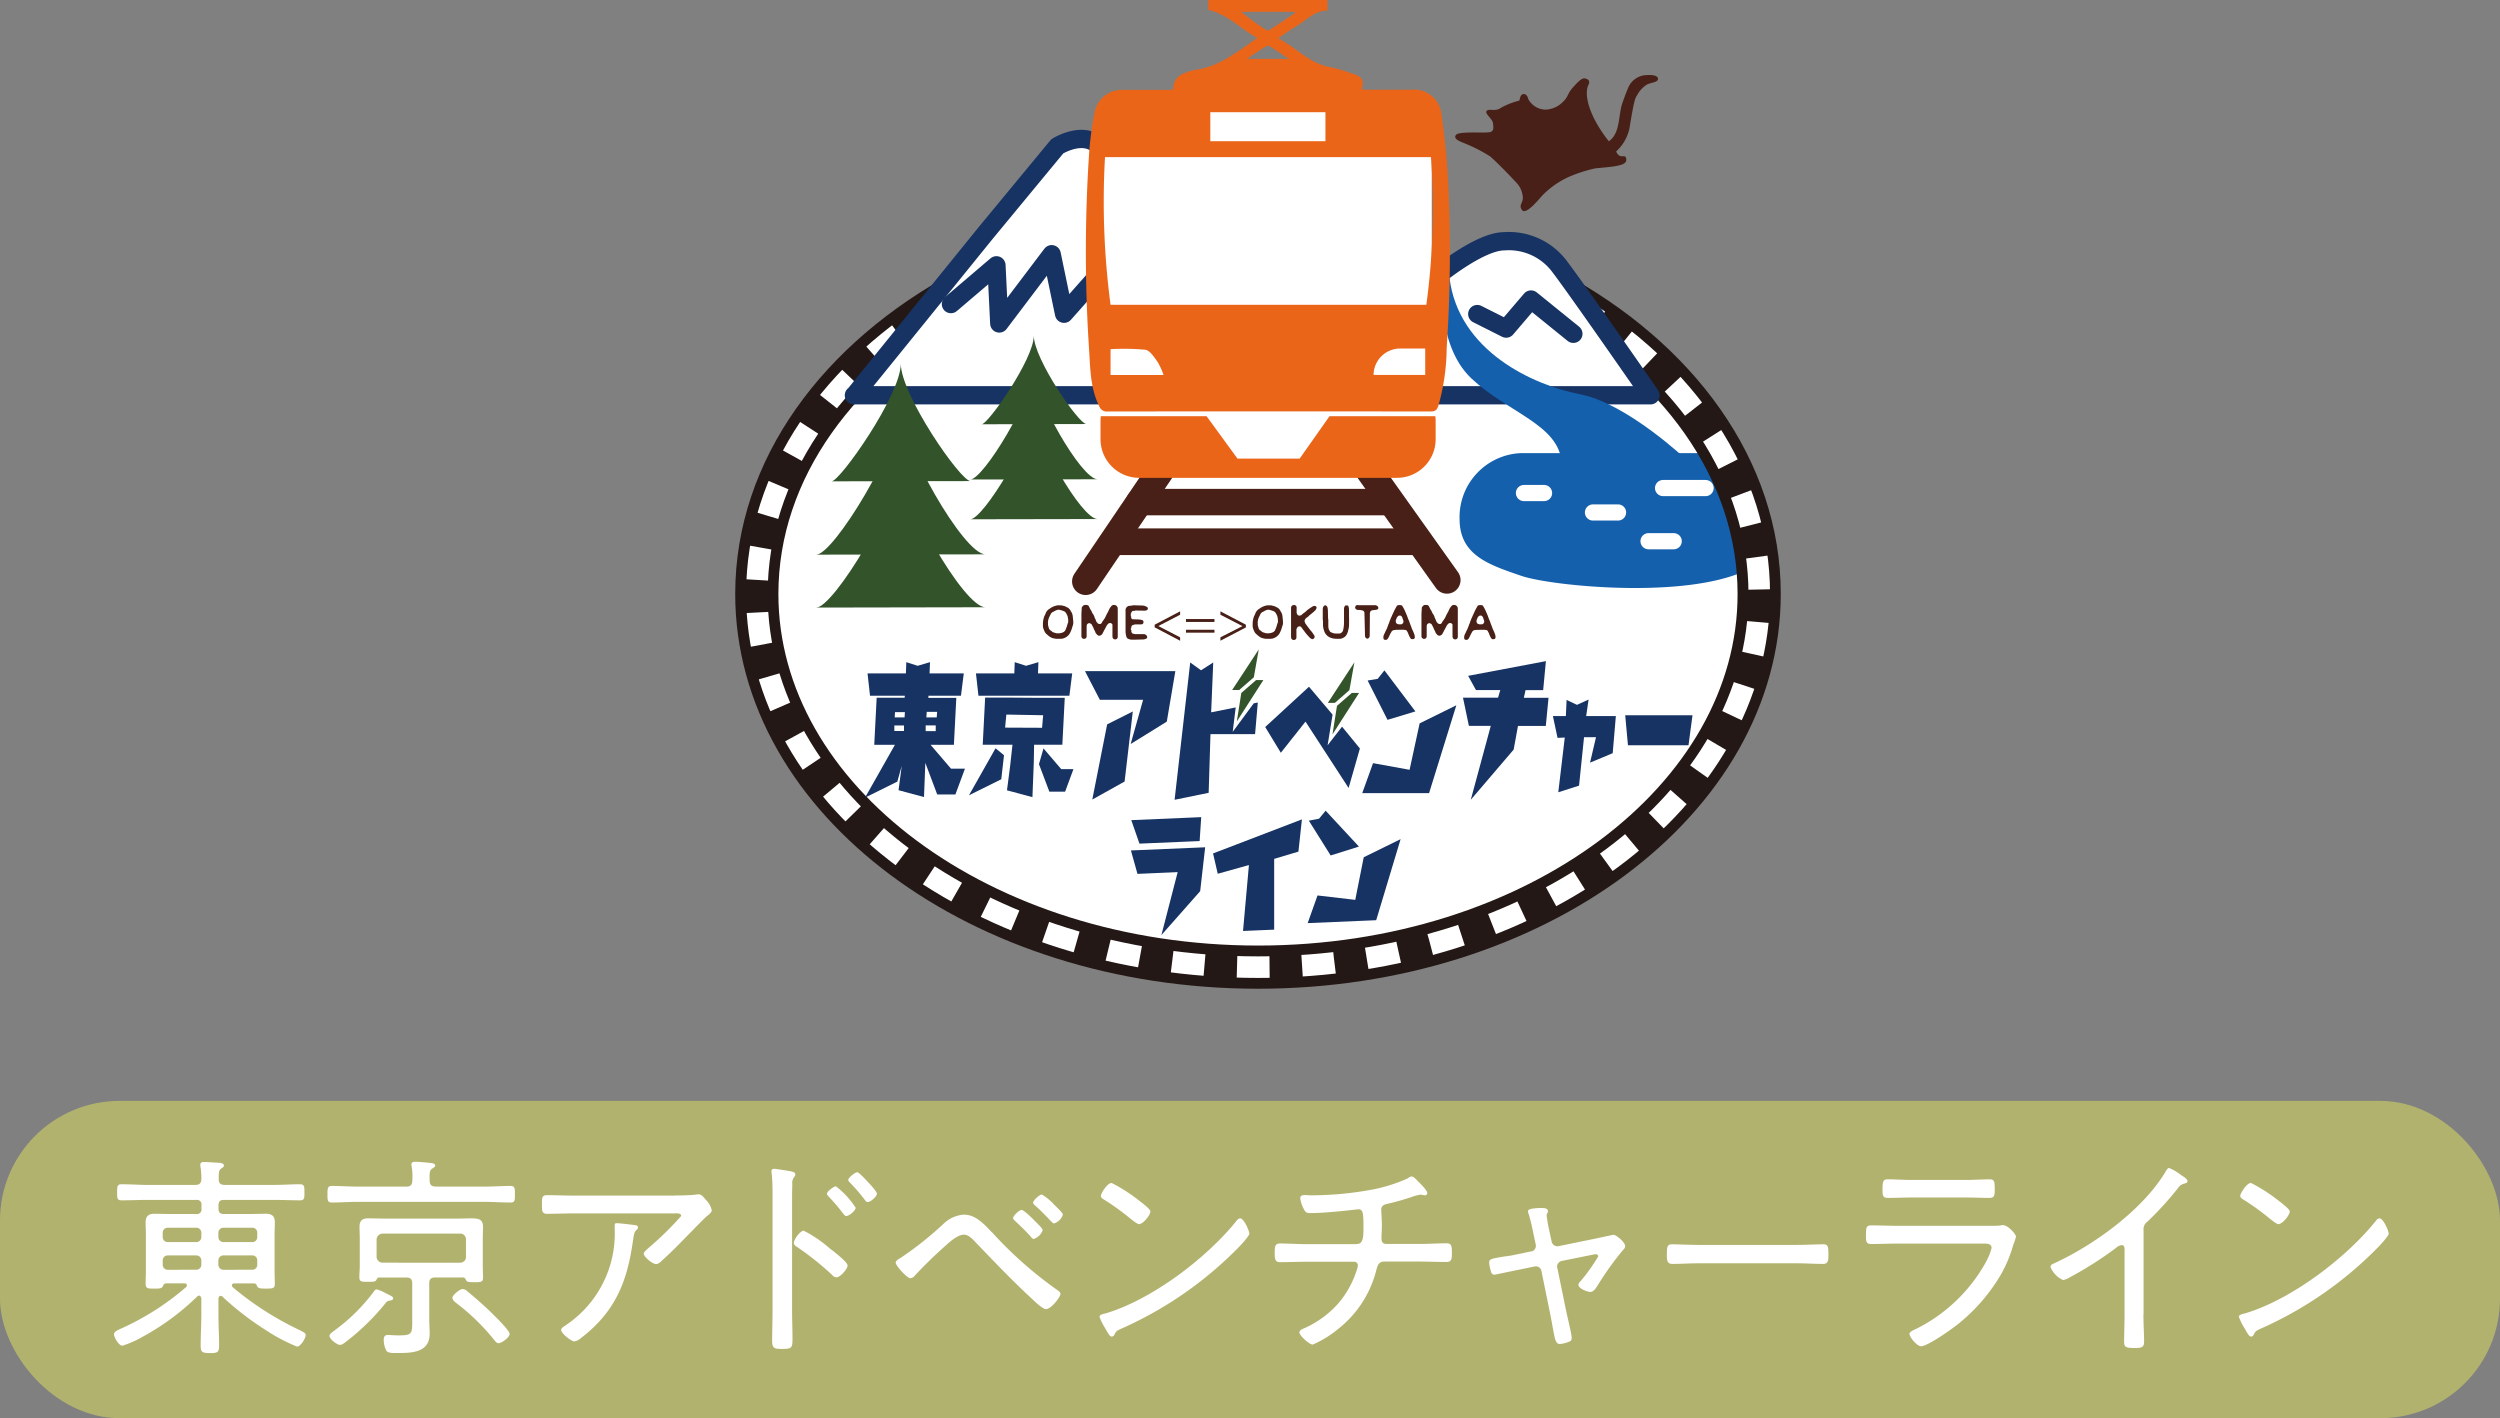 <svg xmlns="http://www.w3.org/2000/svg" xmlns:xlink="http://www.w3.org/1999/xlink" width="275" height="156" viewBox="0 0 275 156"><rect x="0" y="0" width="275" height="156" fill="#808080" stroke="none"/><defs><clipPath id="a"><path d="M611.769,53.18a46.7,46.7,0,0,1,5.3,15.879c.914,8.269-17.871,2.248-17.871,2.248l-13.476-2.129-2.741-8.8,3.426-6.4,25.354-.8Z" transform="translate(-582.98 -53.18)" fill="none"/></clipPath></defs><g transform="translate(-2460.672 -1976)"><g transform="translate(2460.672 2097.098)"><rect width="275" height="34.902" rx="13.16" fill="#b2b26f"/><g transform="translate(12.544 6.697)"><path d="M428.688,153.618c-.21,0-.283.091-.375.329-.119.21-.311.238-.9.238-.731,0-.987,0-.987-.521,0-.448.027-.923.027-1.37v-4.1c0-.42-.027-.85-.027-1.3,0-.658.311-.941.968-.941s1.27.027,1.91.027H432a.492.492,0,0,0,.566-.566v-.42a.492.492,0,0,0-.566-.566h-5.418c-.923,0-1.864.046-2.8.046-.493,0-.493-.238-.493-.868s0-.9.493-.9c.941,0,1.882.073,2.8.073H431.9c.448,0,.64-.192.658-.64a9.1,9.1,0,0,0-.091-1.316.844.844,0,0,1-.027-.256c0-.256.192-.311.4-.311.329,0,1.316.073,1.7.091.164.027.493.046.493.311,0,.137-.119.21-.311.329-.256.192-.256.475-.256,1.151,0,.448.192.64.64.64H440.6c.941,0,1.864-.073,2.8-.073.493,0,.493.256.493.9s0,.868-.493.868c-.941,0-1.864-.046-2.8-.046h-5.564c-.4,0-.594.164-.594.566v.42c0,.4.192.566.594.566h2.732c.64,0,1.27-.027,1.882-.027.658,0,.987.256.987.923,0,.448-.027.9-.027,1.316v4.1c0,.448.027.923.027,1.37,0,.521-.238.521-1.014.521-.566,0-.8-.027-.923-.238-.073-.192-.119-.329-.356-.329H436.2c-.137,0-.283.046-.283.21a.365.365,0,0,0,.091.21,33.847,33.847,0,0,0,7.264,4.669c.612.311.758.375.758.594,0,.356-.566,1.27-.941,1.27a19.16,19.16,0,0,1-3.4-1.791,32.019,32.019,0,0,1-4.806-3.7.208.208,0,0,0-.192-.091c-.192,0-.238.164-.256.311v1.718c0,1.151.073,2.312.073,3.463,0,.731-.21.8-.987.8-.85,0-1.042-.091-1.042-.822,0-1.151.073-2.284.073-3.444v-1.745s-.027-.311-.256-.311a.316.316,0,0,0-.192.091,27.236,27.236,0,0,1-6.085,4.477,10.9,10.9,0,0,1-2.147.941c-.4,0-.923-.9-.923-1.27,0-.256.356-.42.731-.594a29.126,29.126,0,0,0,7.19-4.577.249.249,0,0,0,.091-.21c0-.164-.137-.21-.283-.21h-2Zm3.3-4.55a.547.547,0,0,0,.566-.566v-.448a.547.547,0,0,0-.566-.566H428.87a.547.547,0,0,0-.566.566v.448a.547.547,0,0,0,.566.566Zm0,3.042a.547.547,0,0,0,.566-.566V151.1a.547.547,0,0,0-.566-.566H428.87a.547.547,0,0,0-.566.566v.448a.547.547,0,0,0,.566.566Zm6.149-3.042a.532.532,0,0,0,.566-.566v-.448a.532.532,0,0,0-.566-.566h-3.116a.554.554,0,0,0-.594.566v.448a.554.554,0,0,0,.594.566Zm0,3.042a.532.532,0,0,0,.566-.566V151.1a.532.532,0,0,0-.566-.566h-3.116a.554.554,0,0,0-.594.566v.448a.554.554,0,0,0,.594.566Z" transform="translate(-422.95 -140.233)" fill="#fff"/><path d="M460.554,142.962h5.418c.941,0,1.864-.073,2.8-.073.493,0,.493.256.493.923s0,.9-.475.9c-.941,0-1.882-.073-2.832-.073H451.938c-.923,0-1.864.073-2.8.073-.493,0-.493-.256-.493-.9,0-.685.027-.923.493-.923.941,0,1.882.073,2.8.073h5.4c.448,0,.64-.21.64-.658a6.313,6.313,0,0,0-.073-1.553c0-.073-.027-.137-.027-.21,0-.256.192-.311.4-.311.356,0,1.37.091,1.745.137.164.027.475.046.475.283,0,.137-.137.192-.329.329-.283.192-.311.493-.283,1.316,0,.475.21.658.658.658Zm-5.162,12.563c-.164,0-.329.21-.42.329a25.462,25.462,0,0,1-4.194,4.1c-.192.137-.493.42-.758.42-.329,0-1.151-.64-1.151-.987,0-.238.329-.42.539-.594a20.2,20.2,0,0,0,4.267-4.194c.119-.164.21-.329.375-.329a3.919,3.919,0,0,1,.923.375c.7.356.9.42.9.612,0,.238-.356.238-.475.256Zm-1.042-2.567c-.192,0-.238.091-.311.238-.091.21-.256.238-.9.238-.731,0-.987,0-.987-.493,0-.42.046-.85.046-1.252V148.6c0-.4-.027-.8-.027-1.206,0-.658.283-.941.941-.941.612,0,1.252.027,1.864.027h7.949c.594,0,1.087-.027,1.489-.027.941,0,1.343.137,1.343.968,0,.4-.027.8-.027,1.179v3.116c0,.42.027.85.027,1.27,0,.475-.238.493-.969.493-.685,0-.822-.046-.9-.238-.091-.164-.137-.283-.356-.283H460.5c-.475,0-.658.192-.658.64v4.011c0,.493.046,1.014.046,1.508,0,2.193-2.1,2.147-3.728,2.147-.3,0-.85.027-1.042-.256a2.6,2.6,0,0,1-.283-1.206c0-.311.119-.521.448-.521.192,0,.64.046,1.151.046,1.553,0,1.535-.164,1.535-1.718V153.6c0-.448-.192-.64-.658-.64h-2.969Zm8.89-1.626a.623.623,0,0,0,.64-.658v-1.882a.623.623,0,0,0-.64-.658h-8.534a.667.667,0,0,0-.658.658v1.882a.667.667,0,0,0,.658.658Zm4.239,8.862c-.238,0-.4-.256-.539-.42a23.817,23.817,0,0,0-4.194-4.057c-.137-.119-.356-.311-.356-.521,0-.311.822-.968,1.133-.968a.858.858,0,0,1,.521.256c.877.731,1.718,1.462,2.522,2.238.356.356,2.12,2.047,2.12,2.449,0,.356-.868,1.014-1.206,1.014Z" transform="translate(-425.168 -140.23)" fill="#fff"/><path d="M489.272,144.269a18.873,18.873,0,0,0,2.284-.091.7.7,0,0,1,.238-.027c.356,0,.539.283.85.64a2.25,2.25,0,0,1,.612,1.106c0,.256-.311.475-.521.64-.256.21-1.791,1.791-2.147,2.147-.941.968-1.882,1.937-2.9,2.832a.86.86,0,0,1-.539.311c-.4,0-1.371-.8-1.371-1.151,0-.192.375-.475.539-.64a34.62,34.62,0,0,0,3.582-3.508c0-.329-.493-.283-.731-.283H478.189c-1.014,0-2.028.046-3.042.046-.566,0-.566-.329-.566-.987,0-.731-.027-1.06.539-1.06,1.042,0,2.047.046,3.061.046h11.083Zm-4.523,3.253c.164.027.4.046.4.283a.355.355,0,0,1-.164.256c-.256.238-.283.475-.375,1.087l-.073.475c-.658,4.431-2.074,7.592-5.683,10.352a1.519,1.519,0,0,1-.7.356c-.329,0-1.462-.868-1.462-1.27,0-.192.238-.329.521-.521a12.146,12.146,0,0,0,5.372-10.562v-.4c0-.192.046-.256.238-.256.238,0,1.672.164,1.937.21Z" transform="translate(-427.51 -140.568)" fill="#fff"/><path d="M504.536,156.64c0,1.042.046,2.074.046,3.116s-.091,1.133-1.179,1.133c-.758,0-1.06-.046-1.06-.877,0-1.106.046-2.238.046-3.344V143.72c0-.658-.027-1.389-.073-1.91,0-.091-.046-.329-.046-.42,0-.21.073-.311.283-.311s1.508.21,1.773.256c.283.073.566.119.566.356a.6.6,0,0,1-.137.311,1.009,1.009,0,0,0-.192.777c-.027.64-.027,1.3-.027,1.937v11.932Zm4.833-6.268c.493.4,1.27,1.06,1.27,1.343,0,.4-.822,1.3-1.224,1.3a.692.692,0,0,1-.493-.283,32.29,32.29,0,0,0-3.773-3.015c-.192-.119-.42-.256-.42-.493,0-.375.7-1.343,1.087-1.343a14.369,14.369,0,0,1,2.9,1.983c.21.164.448.329.658.521Zm2.165-5.025c0,.311-.7.923-1.042.923-.137,0-.256-.164-.329-.256a20.513,20.513,0,0,0-1.581-1.864c-.091-.091-.21-.21-.21-.329,0-.256.758-.822.987-.822a9.516,9.516,0,0,1,2.165,2.357ZM513,142.661c.164.164.868.941.868,1.151,0,.311-.7.923-1.014.923-.137,0-.256-.137-.329-.256a20.3,20.3,0,0,0-1.6-1.864c-.073-.073-.21-.192-.21-.311,0-.256.758-.85.987-.85C511.909,141.455,512.8,142.441,513,142.661Z" transform="translate(-429.951 -140.303)" fill="#fff"/><path d="M527.849,148.319a43.541,43.541,0,0,0,7.163,6.341c.137.091.375.256.375.448,0,.329-1.014,1.672-1.6,1.672-.375,0-1.252-.877-1.553-1.151-2.12-1.955-4.1-4.029-6.085-6.1-.329-.356-.85-.941-1.37-.941-.685,0-1.535.758-2.028,1.206-1.179,1.042-2.312,2.147-3.371,3.28a.783.783,0,0,1-.493.311c-.375,0-1.626-1.389-1.626-1.718,0-.238.375-.42.567-.539a37.343,37.343,0,0,0,4.788-3.819,3.54,3.54,0,0,1,2.147-.923c1.316,0,2.266,1.087,3.088,1.955Zm4.523-1.434.119.119c.311.311.941.9.941,1.087a1.553,1.553,0,0,1-.987.968c-.137,0-.238-.137-.311-.238-.475-.539-1.206-1.252-1.745-1.745-.073-.073-.21-.192-.21-.311,0-.256.685-.9.941-.9.21,0,1.06.822,1.252,1.014Zm2.22-1.7.119.119c.311.311.941.9.941,1.087a1.513,1.513,0,0,1-.987.968c-.091,0-.356-.283-.731-.685-.375-.375-.822-.85-1.316-1.27-.091-.091-.238-.21-.238-.329,0-.256.7-.9.968-.9a5.813,5.813,0,0,1,1.252,1.014Z" transform="translate(-431.28 -140.571)" fill="#fff"/><path d="M558.342,148.344c0,.256-.941,1.27-1.224,1.553a41.619,41.619,0,0,1-12.755,8.862c-.64.283-.685.329-.9.758a.322.322,0,0,1-.256.164c-.238,0-.42-.375-.758-.968a6.129,6.129,0,0,1-.594-1.206c0-.238.375-.311.658-.375,5.089-1.508,11.128-6.085,14.427-10.206a.576.576,0,0,1,.375-.256c.42,0,1.014,1.37,1.014,1.672Zm-12.234-3.7c.283.21,1.343,1.014,1.343,1.252,0,.448-.822,1.416-1.252,1.416-.192,0-.7-.42-.987-.64a26.789,26.789,0,0,0-2.851-2.056c-.164-.091-.356-.21-.356-.42,0-.256.7-1.416,1.179-1.416a18,18,0,0,1,2.924,1.864Z" transform="translate(-433.451 -140.45)" fill="#fff"/><path d="M572.027,149.428c.758,0,.731-.9.731-1.91,0-1.489-.046-1.91-.566-1.91-.073,0-3.371.42-5.281.42-.42,0-.539-.091-.731-.475a3.408,3.408,0,0,1-.375-1.151c0-.311.256-.356.493-.356.137,0,.493.027.758.027a36.533,36.533,0,0,0,6.149-.539,17.313,17.313,0,0,0,4.459-1.343.667.667,0,0,1,.4-.192c.21,0,.521.356.658.493l.192.192c.356.356.868.9.868,1.151a.263.263,0,0,1-.283.238,1.523,1.523,0,0,1-.256-.046c-.073,0-.137-.027-.21-.027a4.288,4.288,0,0,0-.923.238,28.8,28.8,0,0,1-2.832.8c-.311.073-.566.238-.566.612,0,.238.073,1.133.073,1.7,0,.475-.046,1.087-.046,1.462,0,.329.119.612.521.612h3.682c.987,0,2.047-.073,2.951-.073.539,0,.594.256.594,1.087,0,.64-.046.968-.594.968-.987,0-1.983-.046-2.951-.046h-3.892c-.594,0-.731.4-.868.9a11.932,11.932,0,0,1-4.175,6.487,11.655,11.655,0,0,1-2.832,1.745c-.375,0-1.462-.987-1.462-1.343,0-.238.311-.356.521-.448a10.991,10.991,0,0,0,3.792-2.778,10.637,10.637,0,0,0,2.047-3.792,1.811,1.811,0,0,0,.073-.375.4.4,0,0,0-.4-.375H566.49c-.987,0-2,.046-2.9.046-.566,0-.594-.375-.594-.968,0-.685,0-1.087.566-1.087.868,0,1.955.073,2.924.073h5.537Z" transform="translate(-435.321 -140.383)" fill="#fff"/><path d="M593.465,150.588a.641.641,0,0,0,.521-.777l-.238-1.106a22.5,22.5,0,0,0-.521-2.193.978.978,0,0,1-.091-.356c0-.164.192-.238.448-.283a6,6,0,0,1,1.106-.073c.238,0,.64.027.64.356a.326.326,0,0,1-.073.21.468.468,0,0,0-.073.256,17.7,17.7,0,0,0,.311,1.745l.238,1.106a.645.645,0,0,0,.758.521l4.148-.85c.21-.046,1.864-.4,1.882-.4.356,0,1.3.85,1.3,1.224a.541.541,0,0,1-.21.42,33.2,33.2,0,0,0-2.851,3.984c-.192.283-.42.658-.777.658-.311,0-1.3-.375-1.3-.777,0-.192.192-.375.311-.493a19.622,19.622,0,0,0,1.864-2.64.246.246,0,0,0-.256-.238,2.032,2.032,0,0,0-.329.046l-3.4.685a.655.655,0,0,0-.539.64.28.28,0,0,0,.027.137l.987,4.806c.119.566.594,2.494.594,2.9,0,.283-.137.356-.4.448a3.186,3.186,0,0,1-.9.21c-.475,0-.539-.521-.758-1.654-.073-.42-.164-.923-.283-1.535l-.987-4.833a.622.622,0,0,0-.639-.521c-.027,0-.137.027-.164.027l-1.937.4c-.256.046-2.357.493-2.4.493a.355.355,0,0,1-.375-.238,4.6,4.6,0,0,1-.238-1.106c0-.356.238-.42,1.416-.612.356-.073.777-.091,1.3-.21l1.91-.4Z" transform="translate(-437.599 -140.711)" fill="#fff"/><path d="M624.609,150.233c.987,0,2.449-.073,2.832-.073.594,0,.64.164.64,1.151,0,.539,0,1.014-.567,1.014-.968,0-1.937-.073-2.9-.073H613.8c-.969,0-1.937.073-2.9.073-.594,0-.594-.475-.594-1.014,0-.987.073-1.151.64-1.151.375,0,1.836.073,2.851.073h10.818Z" transform="translate(-439.498 -141.087)" fill="#fff"/><path d="M648.1,147.456c.356,0,.7,0,.941-.027a1.748,1.748,0,0,1,.375-.046c.521,0,1.416.987,1.416,1.27a5.082,5.082,0,0,1-.283.85,14.811,14.811,0,0,1-1.316,3.207,19.792,19.792,0,0,1-4.879,5.637c-.685.539-3.234,2.357-3.984,2.357-.4,0-1.252-.968-1.252-1.37,0-.238.539-.448.731-.539a17.9,17.9,0,0,0,7.611-7.236,7.054,7.054,0,0,0,.685-1.654c0-.448-.4-.493-.777-.493h-9.52c-.968,0-1.955.046-2.924.046-.594,0-.594-.283-.594-.941,0-.968.046-1.106.658-1.106.941,0,1.91.046,2.878.046Zm-2.832-5.043c.9,0,2.047-.073,2.613-.073s.612.192.612,1.106c0,.685-.027.941-.612.941-.868,0-1.745-.046-2.613-.046h-5.893c-.868,0-1.745.046-2.613.046-.594,0-.612-.256-.612-.941,0-.9.073-1.106.594-1.106.64,0,1.745.073,2.64.073h5.893Z" transform="translate(-441.617 -140.412)" fill="#fff"/><path d="M666.864,157.079c0,1.014.073,2.028.073,3.042,0,.594-.311.658-1.014.658-.987,0-1.179-.091-1.179-.658,0-.987.046-2,.046-3V150.1c0-.137.073-.64-.329-.64a1.265,1.265,0,0,0-.612.311,39.706,39.706,0,0,1-5.116,3.253,2.11,2.11,0,0,1-.7.283,2.669,2.669,0,0,1-1.389-1.434c0-.21.164-.311.329-.375,4.413-2,9.922-5.984,12.38-10.206.073-.119.192-.311.329-.311a5.036,5.036,0,0,1,1.224.7c.073.046.119.091.192.137.311.192.612.4.612.612,0,.192-.192.21-.4.283a1.052,1.052,0,0,0-.64.475,35.99,35.99,0,0,1-3.371,3.7.983.983,0,0,0-.42.877v9.31Z" transform="translate(-443.632 -140.295)" fill="#fff"/><path d="M695.812,148.344c0,.256-.941,1.27-1.224,1.553a41.62,41.62,0,0,1-12.755,8.862c-.64.283-.685.329-.9.758a.322.322,0,0,1-.256.164c-.237,0-.42-.375-.758-.968a6.123,6.123,0,0,1-.594-1.206c0-.238.375-.311.658-.375,5.089-1.508,11.128-6.085,14.427-10.206a.576.576,0,0,1,.375-.256c.42,0,1.014,1.37,1.014,1.672Zm-12.234-3.7c.283.21,1.343,1.014,1.343,1.252,0,.448-.822,1.416-1.252,1.416-.192,0-.7-.42-.987-.64a26.775,26.775,0,0,0-2.851-2.056c-.164-.091-.356-.21-.356-.42,0-.256.7-1.416,1.179-1.416a18,18,0,0,1,2.924,1.864Z" transform="translate(-445.591 -140.45)" fill="#fff"/></g></g><g transform="translate(2543.417 1976)"><path d="M526.567,32.882s-23.518,12.371-25.975,26.642,3.344,35.779,28.762,44.139,54.957,3.125,69.219-9.475,20.731-40.128-3.9-55.066-68.1-6.24-68.1-6.24Z" transform="translate(-500.078 -2.622)" fill="#fff"/><g transform="translate(0.504)"><g transform="translate(75.24 48.588)" clip-path="url(#a)"><path d="M618.9,66c-5.007,5.053-23.225,3.3-26.862,2.056s-6.8-2.284-6.8-6.268h0a7.047,7.047,0,0,1,6.8-7.236h21.809a7.047,7.047,0,0,1,6.8,7.236h0C620.644,65.77,622.636,66,618.9,66Z" transform="translate(-583.175 -53.298)" fill="#1560ad"/><line x2="2.211" transform="translate(9.146 5.646)" fill="none" stroke="#fff" stroke-linecap="round" stroke-linejoin="round" stroke-width="1.78"/><line x2="2.759" transform="translate(16.738 7.784)" fill="none" stroke="#fff" stroke-linecap="round" stroke-linejoin="round" stroke-width="1.78"/><line x2="2.768" transform="translate(22.851 10.946)" fill="none" stroke="#fff" stroke-linecap="round" stroke-linejoin="round" stroke-width="1.78"/><line x2="4.678" transform="translate(24.449 5.098)" fill="none" stroke="#fff" stroke-linecap="round" stroke-linejoin="round" stroke-width="1.78"/></g><path d="M588.058,35.081c13.833,7.455,22.832,19.58,22.832,33.275,0,22.668-24.687,41.051-55.13,41.051s-55.13-18.383-55.13-41.051c0-13.751,9.073-25.911,23.006-33.367" transform="translate(-500.63 -3.021)" fill="none" stroke="#231815" stroke-linecap="round" stroke-miterlimit="10" stroke-width="4.75"/><path d="M590.261,36.427C602.842,43.947,610.9,55.5,610.9,68.451c0,22.668-24.687,41.051-55.13,41.051s-55.13-18.383-55.13-41.051c0-13.148,8.305-24.851,21.215-32.371" transform="translate(-500.631 -3.115)" fill="none" stroke="#fff" stroke-miterlimit="10" stroke-width="2.37" stroke-dasharray="0 0 3.58 3.58"/><path d="M591.763,11.853c.064-.073.064-.658.429-.722s.5.338.585.594a2.191,2.191,0,0,0,1.891,1.115,2.833,2.833,0,0,0,1.9-.859c.548-.493.512-.932,1.051-1.535s1-1.1,1.343-1.042.63.256.42.676c-.539,1.069.027,3.454,2.229,6.24,1.3-.9,1.014-2.851,1.5-4.23.192-.548.393-1.1.621-1.635a2.257,2.257,0,0,1,2.12-1.416c.777-.046,1.215.128,1.16.475s-.877.356-1.261.6a3.059,3.059,0,0,0-1.014,1.115c-.247.365-.347.585-.859,3.682a4.8,4.8,0,0,1-1.462,2.531c.429.959.978.2,1.1.758s-.429.694-1.005.822-1.772.21-2.357.274a15.386,15.386,0,0,0-2.878.914,9.516,9.516,0,0,0-3.024,2.12c-.457.512-1.791,2.147-2.2,1.544s.183-.731.091-1.5a2.663,2.663,0,0,0-.557-1.343c-.841-.923-2.385-2.5-3.052-3.061a17.322,17.322,0,0,0-2.905-1.471c-.311-.137-1.206-.429-.822-.886s3.536-.119,3.856-.338.247-.411.21-.914-.95-1.078-.7-1.38.95.119,1.562-.338a8.242,8.242,0,0,1,2.047-.8Z" transform="translate(-507.889 -0.78)" fill="#482017"/><g transform="translate(10.681 15.286)"><path d="M512.347,44.935l14.482-17.88,7.857-9.511s2.9-1.827,4.632,0,4.7,5.062,4.7,5.062,3.682-3.052,9.319-.183,18.438,8.186,18.438,8.186l4.66,1.261s4.687-3.874,7.392-3.883a6.959,6.959,0,0,1,5.911,2.513c1.38,1.7,10.206,14.427,10.206,14.427H512.32Z" transform="translate(-512.32 -16.731)" fill="#fff" stroke="#163363" stroke-linecap="round" stroke-linejoin="round" stroke-width="2.01"/><path d="M524,36.092l5.007-4.267.311,6.4,5.765-7.62,1.361,6.551,4.861-5.482" transform="translate(-513.328 -17.929)" fill="#fff" stroke="#163363" stroke-linecap="round" stroke-linejoin="round" stroke-width="2.01"/><path d="M597.941,39.833l-4.66-3.773-2.732,3.2-3.18-1.6" transform="translate(-518.8 -18.4)" fill="#fff" stroke="#163363" stroke-linecap="round" stroke-linejoin="round" stroke-width="2.01"/></g><g transform="translate(23.384 36.912)"><path d="M527.7,50.158c-.694,0,12.344-.027,11.512-.027s-5.793-7.181-5.774-9.73c0,2.595-5.043,9.758-5.738,9.758Z" transform="translate(-526.349 -40.4)" fill="#33542a"/><path d="M526.312,61.372c-1.462,0,15.815-.027,14.016-.027s-7.026-9.219-7.035-12.124C533.292,52.171,527.774,61.372,526.312,61.372Z" transform="translate(-526.224 -41.162)" fill="#33542a"/><path d="M526.312,56.582c-1.462,0,15.815-.027,14.016-.027s-7.026-9.219-7.035-12.124C533.292,47.381,527.774,56.582,526.312,56.582Z" transform="translate(-526.224 -40.748)" fill="#33542a"/></g><g transform="translate(6.415 40)"><path d="M509.627,56.727c-.923,0,16.391-.027,15.285-.027s-7.684-9.539-7.666-12.919c0,3.454-6.7,12.947-7.62,12.947Z" transform="translate(-507.819 -43.78)" fill="#33542a"/><path d="M507.769,71.625c-1.946,0,21.005-.037,18.611-.037s-9.329-12.243-9.338-16.1c0,3.92-7.328,16.135-9.274,16.135Z" transform="translate(-507.652 -44.791)" fill="#33542a"/><path d="M507.769,65.255c-1.946,0,21.005-.037,18.611-.037s-9.329-12.243-9.338-16.1c0,3.92-7.328,16.135-9.274,16.135Z" transform="translate(-507.652 -44.241)" fill="#33542a"/></g><path d="M583.154,33.2s-.795,7.519,3.189,11.284,9.712,5.107,9.932,9.319l13.815-.292s-6.588-6.268-11.777-7.273-13.367-4.76-14.363-12.791l-.795-.247Z" transform="translate(-507.75 -2.867)" fill="#1560ad"/><g transform="translate(36.099 72.727)"><path d="M545.165,88.813l1.37-4.861h-4.76L540.14,80.8h9.941l-.941,5.555-3.965,2.458Zm-.649,4.121-3.572,1.992,1.635-8.269L545.4,85.24l-.9,7.693Z" transform="translate(-540.14 -79.704)" fill="#163363"/><path d="M550.93,94.854l1.718-15.094,1.188.859,1.343-.859-.228,5.482,2.7-.539-.329,2.686,2.312-3.134.448-.091-.3,3.481h-4.906l-.2,6.45-3.737.767Z" transform="translate(-541.072 -79.614)" fill="#163363"/><path d="M571.013,93.817l-4.742-7.3-2.714,3.426-1.718-2.832,4.815-4.431,2.595,3.07-.548,3.371,1.59-2.047,1.964,2.4-1.243,4.34Z" transform="translate(-542.014 -79.866)" fill="#163363"/><path d="M574.708,90.916l4.02.731,1.106-5.107,4.038-1.992-3,9.666H573.52Zm1.59-4.769-2.184-4.322,1.106-.183.74-.932,3.408,4.513-3.079.932Z" transform="translate(-543.022 -79.696)" fill="#163363"/><path d="M586.509,94.84l2.2-8.122H586.3l-.649-3.1h3.856l.247-.841h-2.677l-.859-1.562,8.552-1.617-.3,3.189H592.53l-.183.841h2.714l-.3,3.1H591.7l-.475,2.6-4.715,5.518Z" transform="translate(-544.07 -79.6)" fill="#163363"/><path d="M600.4,84.23l-.265,1.809H603.4l-.347,4.084-2.494,1.042.658-2.8H599.9l-.548,5.327-2.284.731.713-6.021-.795.037-.512-2.4H597.9l.082-1.772,1.142.539,1.261-.576Z" transform="translate(-545.004 -80)" fill="#163363"/><path d="M605.482,89.418l-.3-3.3h7.4l-.439,3.3Z" transform="translate(-545.756 -80.163)" fill="#163363"/></g><g transform="translate(62.814 72.855)"><path d="M569.38,84.2,572.3,79.74l-.548,3.061-1.6,1.4Z" transform="translate(-569.38 -79.74)" fill="#33542a"/><path d="M569.94,87.98l.493-3.134,1.626-1.416h.8Z" transform="translate(-569.428 -80.059)" fill="#33542a"/></g><g transform="translate(41.151 89.173)"><path d="M549.023,111.354l1.791-6.926-4.422.192-.722-2.577,8.168-.347-.548,4.824-4.267,4.833Zm-2.412-10.059-.9-2.586,7.693-.329-.174,2.631-6.633.283Z" transform="translate(-545.67 -97.667)" fill="#163363"/><path d="M556.081,104.653l-.521-2.257,9.776-3.746-.384,3.545-2.668.8v7.784l-3.426.146.649-7.254-3.426.959Z" transform="translate(-546.524 -97.691)" fill="#163363"/><path d="M568.047,106.928l4.139.484.932-4.687,4.057-1.992-2.686,8.917-7.538.32,1.087-3.052Zm1.434-4.4-2.4-3.828,1.124-.219.722-.877,3.664,3.947-3.116.978Z" transform="translate(-547.508 -97.6)" fill="#163363"/></g><g transform="translate(11.905 72.837)"><path d="M517.689,91.15l-.475,1.709-3.554,1.763,3.289-5.811h-2.275l.265-5.18h3.079l.018-.219h-3.828l-.274-2.458h4.221l.046-1.233,1.243.4,1.361-.4-.046,1.233h3.764l-.311,2.458H520.64l-.018.238H523.7l-.265,5.162h-2.567l2.248,2.622h1.535L523.6,94.275h-2L520.293,90.8l-.146,3.755-2.8-.749.347-2.677Zm.256-3.856v-.612h-1.06v.612ZM516.922,85.8h1.087l.036-.585h-1.087Zm3.408,1.508h1.106v-.63H520.33Zm1.215-1.508.046-.612h-1.142l-.046.612Z" transform="translate(-513.66 -79.72)" fill="#163363"/><path d="M530.026,89.962l-.3,2.64-3.554,1.763,2.924-5.171.932.767Zm4.34-.758,1.955,2.284h1.343l-.914,2.476h-1.736l-1.142-3.024.5-1.736ZM533.3,90.812l-.146,3.755-2.8-.749.347-2.677.256-2.339h-3.271l.265-5.18h3.079l2.6.018h3.079l-.265,5.162h-3.106l-.037,2Zm-2.257-7.4h-3.828l-.274-2.458h4.221l.046-1.233,1.243.4,1.361-.4-.046,1.233h3.764l-.311,2.458H531.04Zm-.758,2.065-.137,1.444,4.066.018.119-1.38-4.047-.073Z" transform="translate(-514.74 -79.72)" fill="#163363"/></g><g transform="translate(36.172)"><rect width="36.163" height="31.594" transform="translate(1.91 11.137)" fill="#fff"/><g transform="translate(0 51.814)"><line x1="8.223" y2="12.143" fill="none" stroke="#482017" stroke-linecap="round" stroke-linejoin="round" stroke-width="2.99"/><line x2="8.534" y2="11.996" transform="translate(31.211)" fill="none" stroke="#482017" stroke-linecap="round" stroke-linejoin="round" stroke-width="2.99"/><line x2="27.236" transform="translate(5.884 3.417)" fill="none" stroke="#482017" stroke-linecap="round" stroke-linejoin="round" stroke-width="2.91"/><line x2="33.412" transform="translate(3.18 7.775)" fill="none" stroke="#482017" stroke-linecap="round" stroke-linejoin="round" stroke-width="2.93"/></g><path d="M566.829,0V1.169c-1.471-.009-2.357,1.1-3.481,1.745-.621.356-1.206.795-1.955,1.3,2,1.023,3.445,2.768,5.7,3.161a18.875,18.875,0,0,1,2.3.667c.831.256,1.654.53,1.169,1.791.356.018.594.037.831.037h4.66a3.021,3.021,0,0,1,3.317,2.714c.356,2.494.612,5.016.731,7.529a156.3,156.3,0,0,1-.164,18.154,23.886,23.886,0,0,1-.914,6.368c-.155.439-.329.63-.831.63q-17.8-.027-35.6,0a.857.857,0,0,1-.877-.594c-.987-1.973-.978-4.121-1.115-6.231a164.146,164.146,0,0,1,0-21.517,36.742,36.742,0,0,1,.585-4.459,3.053,3.053,0,0,1,3.216-2.577c1.8-.009,3.591,0,5.354,0,.064-.11.1-.146.1-.192a1.731,1.731,0,0,1,1.261-1.645,5.211,5.211,0,0,1,1.069-.347c2.686-.329,4.687-2,6.926-3.527-1.846-1.005-3.262-2.595-5.4-3.088V0ZM542.955,33.531H577.7a78.508,78.508,0,0,0,.512-16.245H542.352a86.422,86.422,0,0,0,.612,16.245ZM566.6,12.344H553.937v3.189H566.6ZM548.793,41.252a7.336,7.336,0,0,0-.676-1.471c-.365-.5-.822-1.233-1.325-1.307a25.446,25.446,0,0,0-3.828-.064v2.841Zm28.789-2.915h-2.7a2.929,2.929,0,0,0-2.988,2.905h5.683V38.337ZM563.256,1.425s-.036-.091-.055-.128h-5.875a26.407,26.407,0,0,0,2.777,2.01.349.349,0,0,0,.329,0c.95-.612,1.882-1.243,2.823-1.873Zm-5.3,5.053h4.623c-.758-.5-1.425-.959-2.111-1.389a.445.445,0,0,0-.4,0C559.4,5.509,558.752,5.948,557.957,6.478Z" transform="translate(-540.223)" fill="#eb6519"/><path d="M578.83,50.11H567.2l-3.28,4.66h-6.843l-3.4-4.66H542.047a4.637,4.637,0,0,0-.036.5V52.65a4.254,4.254,0,0,0,4.239,4.239h28.387a4.254,4.254,0,0,0,4.239-4.239V50.613a3.027,3.027,0,0,0-.037-.5Z" transform="translate(-540.375 -4.327)" fill="#eb6519"/></g><g transform="translate(31.476 66.533)"><path d="M536.588,72.88h.512s.174.037.4.1l.292.146a.662.662,0,0,1,.192.155.628.628,0,0,1,.155.238,1.069,1.069,0,0,1,.174.338,1.733,1.733,0,0,1,.046.219l.027.311.027.247v.283s-.037.155-.11.365a2.836,2.836,0,0,1-.311.749,1.266,1.266,0,0,1-.338.329,1.105,1.105,0,0,1-.311.146c0,.018-.11.037-.292.055h-.521a3.007,3.007,0,0,1-.375-.073.959.959,0,0,1-.292-.137,3.057,3.057,0,0,1-.521-.448,2.262,2.262,0,0,1-.238-.557,1.077,1.077,0,0,1-.027-.329V74.9a2.3,2.3,0,0,1,.174-.868,1.365,1.365,0,0,0,.137-.3,1,1,0,0,1,.4-.466c.183-.119.283-.183.292-.183a.946.946,0,0,1,.238-.1c0-.018.091-.046.265-.073Zm-.95,1.955v.11a.642.642,0,0,0,.064.32.5.5,0,0,0,.174.347,2.439,2.439,0,0,1,.283.219c.11.027.238.073.375.119h.1l.137.009a1.358,1.358,0,0,0,.576-.137c.119-.091.183-.155.192-.2a3.56,3.56,0,0,0,.2-.53,1.706,1.706,0,0,1,.1-.3l.018-.082v-.265l-.064-.365c-.128-.311-.247-.484-.356-.53a2.068,2.068,0,0,0-.32-.119.769.769,0,0,0-.155-.046c-.055-.009-.11-.018-.155-.027a.506.506,0,0,0-.155.027,1.42,1.42,0,0,0-.384.183.542.542,0,0,0-.338.283c-.046.1-.1.219-.174.356a1.67,1.67,0,0,0-.128.612Z" transform="translate(-535.08 -72.825)" fill="#482017"/><path d="M540.158,72.83h.018c.2,0,.32.055.365.174.091.183.146.3.183.356a.989.989,0,0,1,.164.329,2.157,2.157,0,0,1,.256.439.469.469,0,0,0,.082.219,1.058,1.058,0,0,1,.091.238,2.184,2.184,0,0,1,.219.484,1.25,1.25,0,0,1,.11.238h0a1.445,1.445,0,0,0,.137-.247,4.332,4.332,0,0,0,.265-.448,2.026,2.026,0,0,0,.356-.576,5.464,5.464,0,0,1,.265-.493,1.733,1.733,0,0,1,.292-.53.387.387,0,0,1,.329-.183.415.415,0,0,1,.4.283,1.823,1.823,0,0,1,.018.32v2.905a.273.273,0,0,1-.21.274.346.346,0,0,1-.073.009h-.009a.289.289,0,0,1-.283-.238c0-.055-.009-.1-.009-.137V73.972a1.686,1.686,0,0,0-.091.164,1.371,1.371,0,0,0-.11.247,3.778,3.778,0,0,0-.292.521,2.25,2.25,0,0,0-.192.3c-.11.219-.219.4-.3.566-.064.128-.11.21-.137.265a.469.469,0,0,1-.32.183h-.009a.346.346,0,0,1-.274-.164.568.568,0,0,1-.183-.311,2.269,2.269,0,0,1-.2-.429c-.027-.055-.091-.164-.174-.329a1.739,1.739,0,0,1-.119-.347,4.354,4.354,0,0,1-.237-.585l-.119-.21a.638.638,0,0,1-.073-.11h-.009v2.549a.273.273,0,0,1-.21.274.345.345,0,0,1-.073.009h-.009a.3.3,0,0,1-.283-.238V73.753c.027-.347.037-.557.037-.621a.557.557,0,0,1,.256-.283.653.653,0,0,1,.183-.018Zm.238,1.224c.174,0,.32.155.438.475a.332.332,0,0,1,.018.128v.082a.215.215,0,0,1-.046.146V74.9l-.036.055a.2.2,0,0,0-.183-.119h-.009a.3.3,0,0,0-.283.238v.073A.25.25,0,0,1,540.24,75a.374.374,0,0,1,.009-.1c0-.046-.009-.091-.009-.128a1.031,1.031,0,0,1,.009-.128.443.443,0,0,1-.146-.292h0c0-.164.091-.256.283-.3Zm-.082-.375a.143.143,0,0,1,.128.155.627.627,0,0,1,.055.192.009.009,0,0,1-.009.009.243.243,0,0,1,.046.119v.018a.14.14,0,0,1,.018.073.171.171,0,0,0-.128-.073c-.064,0-.11.046-.137.146h-.009a.29.29,0,0,0-.009-.064c0-.037,0-.055.018-.055a1.715,1.715,0,0,1-.082-.292.04.04,0,0,1,.009-.027c-.018,0-.028-.027-.028-.073,0-.064.046-.11.137-.128Zm1.115,1.069a.324.324,0,0,0,.274.183h.018a.233.233,0,0,0,.228-.137h.009v.073c.009.219-.073.347-.256.375h-.046a.3.3,0,0,1-.283-.238v-.046a.542.542,0,0,1,.046-.21Zm.137.329a.132.132,0,0,0,.119.073c.064-.018.091-.037.091-.064h.009a.123.123,0,0,0,.009.046c0,.155-.046.228-.146.228-.055,0-.1-.037-.128-.119,0-.11.018-.164.046-.164Zm1.444-.795a.3.3,0,0,1,.283.238v.055a.2.2,0,0,1-.064.164v.1l.009.009c-.027.137-.046.21-.046.219q0,.11-.055.137v-.073l.009-.027a.3.3,0,0,0-.237-.283h-.055a.324.324,0,0,0-.274.183h0a.451.451,0,0,1,.064-.2.482.482,0,0,1,.073-.137v-.1l-.009-.009a.3.3,0,0,1,.238-.283H543Zm.091-.329c.064,0,.11.046.128.137a.145.145,0,0,1-.027.073.5.5,0,0,0,.009.082c0,.037-.018.055-.027.055v.018a.092.092,0,0,1-.027.1v.11a.2.2,0,0,0-.128-.119h-.018a.388.388,0,0,0-.119.073v-.018c.009-.055.027-.082.046-.082v-.055s0-.064.018-.064v-.018a.276.276,0,0,1,.027-.119v-.055c-.009-.064.037-.11.128-.128Z" transform="translate(-535.48 -72.821)" fill="#482017"/><path d="M545.807,72.87l1.032.027a1.056,1.056,0,0,1,.612.21.253.253,0,0,1,.027.119h0a.183.183,0,0,1-.11.183.556.556,0,0,1-.256.055l-1.27-.018a.744.744,0,0,0-.238.046V74.4l.685.027a2.005,2.005,0,0,1,.6.082.261.261,0,0,1,.11.174v.064a.26.26,0,0,1-.11.192l-.146.037h-1.133v.795a1.167,1.167,0,0,1,.036.228h.091a2.127,2.127,0,0,1,.347.046h.987a.406.406,0,0,1,.219.11.41.41,0,0,1,.1.119l.018.1a.183.183,0,0,1-.128.174.814.814,0,0,1-.274.082h-.036l-.95.027h-.42l-.155-.055a.385.385,0,0,1-.32-.247,2.487,2.487,0,0,1-.1-.557V73.482a.5.5,0,0,1,.338-.539l.439-.046Zm-.164,1.2v.055l-.009.046a.3.3,0,0,0,.238.283h.091a.3.3,0,0,1-.274.2h-.009a.3.3,0,0,1-.283-.238v-.055a.3.3,0,0,1,.238-.283Zm.073.749a.327.327,0,0,1,.292.2h-.064a.287.287,0,0,0-.283.228.347.347,0,0,0-.009.073v.073h-.027a.3.3,0,0,1-.192-.274h0c0-.164.091-.256.283-.3Zm-.064.758h.009v.1a.312.312,0,0,0,.274.347h.046a.269.269,0,0,1-.219.119h-.009a.3.3,0,0,1-.283-.238v-.055a.318.318,0,0,1,.192-.274Zm.155-2.321a.318.318,0,0,1,.274.192v.018s-.027,0-.027.018h-.128c-.137-.009-.228.073-.283.228v.064a.271.271,0,0,1-.128-.228h0a.291.291,0,0,1,.237-.292h.055Z" transform="translate(-535.939 -72.824)" fill="#482017"/><path d="M548.53,75.363v-.292l2.8-1.471v.375l-2.4,1.243h0l2.4,1.243v.375Z" transform="translate(-536.241 -72.887)" fill="#482017"/><path d="M555.434,74.85H552.3v-.32h3.134Zm0,1.179H552.3v-.32h3.134Z" transform="translate(-536.567 -72.968)" fill="#482017"/><path d="M559.246,75.071v.3l-2.8,1.462V76.46l2.421-1.233h0l-2.421-1.252V73.6Z" transform="translate(-536.925 -72.887)" fill="#482017"/><path d="M561.838,72.88h.512s.174.037.4.1l.292.146a.662.662,0,0,1,.192.155.628.628,0,0,1,.155.238,1.068,1.068,0,0,1,.174.338,1.755,1.755,0,0,1,.046.219l.027.311.027.247v.283s-.036.155-.11.365a2.836,2.836,0,0,1-.311.749,1.266,1.266,0,0,1-.338.329,1.106,1.106,0,0,1-.311.146c0,.018-.11.037-.292.055h-.521a3,3,0,0,1-.375-.073.959.959,0,0,1-.292-.137,3.062,3.062,0,0,1-.521-.448,2.263,2.263,0,0,1-.238-.557,1.073,1.073,0,0,1-.027-.329V74.9a2.3,2.3,0,0,1,.174-.868,1.363,1.363,0,0,0,.137-.3,1,1,0,0,1,.4-.466c.183-.119.283-.183.292-.183a.944.944,0,0,1,.238-.1c0-.018.091-.046.265-.073Zm-.95,1.955v.11a.642.642,0,0,0,.064.32.5.5,0,0,0,.174.347,2.432,2.432,0,0,1,.283.219c.11.027.237.073.375.119h.1l.137.009a1.358,1.358,0,0,0,.576-.137c.119-.091.183-.155.192-.2a3.554,3.554,0,0,0,.2-.53,1.7,1.7,0,0,1,.1-.3l.018-.082v-.265l-.064-.365c-.128-.311-.247-.484-.356-.53a2.065,2.065,0,0,0-.32-.119.771.771,0,0,0-.155-.046c-.055-.009-.11-.018-.155-.027a.507.507,0,0,0-.155.027,1.42,1.42,0,0,0-.384.183.542.542,0,0,0-.338.283c-.046.1-.1.219-.174.356a1.67,1.67,0,0,0-.128.612Z" transform="translate(-537.26 -72.825)" fill="#482017"/><path d="M565.252,72.82c.2.037.311.128.311.292v1.279c.475-.4.722-.621.749-.649a1.549,1.549,0,0,0,.356-.283.73.73,0,0,1,.137-.11,3.377,3.377,0,0,1,.4-.274.605.605,0,0,1,.292-.137h0c.164,0,.247.055.256.155v.073a.612.612,0,0,1-.238.347,2.687,2.687,0,0,1-.411.347c0,.027-.055.064-.155.128a1.054,1.054,0,0,1-.329.274,1.568,1.568,0,0,1-.247.2q-.082.069-.082.082h0a2.163,2.163,0,0,0,.247.338c.046.073.21.3.512.694.046.064.119.137.2.238a5.056,5.056,0,0,1,.292.439v.064a.272.272,0,0,1-.219.274h-.073a.89.89,0,0,1-.365-.3l-.11-.11q-.068-.069-.274-.329a3.263,3.263,0,0,0-.238-.311c0-.018-.036-.064-.1-.146s-.119-.164-.155-.219a.751.751,0,0,1-.174-.228h-.009c-.128.119-.228.2-.283.256v1.2a.272.272,0,0,1-.219.274.346.346,0,0,1-.073.009h-.009a.289.289,0,0,1-.283-.238c0-.055-.009-.1-.009-.137v-3.18a.3.3,0,0,1,.238-.283h.046Zm.32,2.238a.2.2,0,0,1,.091.055.191.191,0,0,0-.091.155v.055c-.1-.009-.146-.055-.146-.137a.14.14,0,0,1,.146-.128Zm.018-1.325c0,.119.073.21.228.274h.064a.215.215,0,0,0,.155-.055v.018a.3.3,0,0,1-.238.283h-.055a.3.3,0,0,1-.283-.238v-.055A.261.261,0,0,1,565.59,73.734Zm-.009.439a.314.314,0,0,0,.137.064.04.04,0,0,0,.027-.009v.055c-.027.11-.082.164-.155.164s-.11-.046-.128-.137c.037-.1.073-.146.119-.146h0Zm.219.795a.3.3,0,0,1,.283.238v.055h-.009a.294.294,0,0,0-.192-.073h-.009a.287.287,0,0,0-.274.21.323.323,0,0,0-.009.064h-.009a.389.389,0,0,1-.073-.2h0a.291.291,0,0,1,.237-.292h.055Zm.064-.091c.064,0,.11.046.128.137,0,.046-.018.064-.027.064h-.009a.232.232,0,0,0-.128-.082.266.266,0,0,0-.091.046h0c.009-.11.055-.155.137-.155Zm.5-.621a.283.283,0,0,1,.2.082.47.47,0,0,0-.128.219V74.6a.3.3,0,0,0,.073.192.253.253,0,0,1-.146.046h-.009a.3.3,0,0,1-.283-.238v-.055a.3.3,0,0,1,.238-.283h.055Z" transform="translate(-537.659 -72.82)" fill="#482017"/><path d="M571.42,72.87A.265.265,0,0,1,571.6,73a1.737,1.737,0,0,1,.055.384v.484c0,.155,0,.3.009.439v.365c0,.155,0,.356-.018.6l-.119.53c-.055.137-.091.219-.11.256a.867.867,0,0,1-.183.247,1.042,1.042,0,0,1-.548.256h-.247a3.853,3.853,0,0,1-.484-.027,2,2,0,0,1-.429-.137,1.2,1.2,0,0,1-.548-.557,2.415,2.415,0,0,1-.183-.713v-.493a1.828,1.828,0,0,1-.027-.292V73.254c.027-.2.1-.32.219-.365a.14.14,0,0,0,.073-.018.352.352,0,0,1,.238.292,1.732,1.732,0,0,1,.036.375l.018.8a.617.617,0,0,1,.027.155v.557a2.356,2.356,0,0,0,.027.384,1.283,1.283,0,0,0,.192.365,1.8,1.8,0,0,0,.466.174c.064,0,.174.009.32.009h.228a.505.505,0,0,0,.393-.356,4.613,4.613,0,0,0,.082-.493c.009-.146.018-.283.018-.411V73.2c.036-.183.091-.283.192-.311h.128Z" transform="translate(-537.989 -72.824)" fill="#482017"/><path d="M572.971,72.858h1.8a.47.47,0,0,1,.329.091.2.2,0,0,1,.11.137v.119a.164.164,0,0,1-.146.137.719.719,0,0,1-.183.037l-.612.037v.174c.018.247.018.384.018.411l-.018,2.22a.376.376,0,0,1-.192.311.345.345,0,0,1-.073.009h-.009a.314.314,0,0,1-.228-.2,1.416,1.416,0,0,1-.018-.174L573.7,74.1c-.009-.311-.018-.484-.018-.521v-.164l-.722-.037h-.009a.3.3,0,0,1-.274-.2c0-.018-.009-.027-.009-.055a.18.18,0,0,1,.018-.091c.018-.119.11-.183.283-.192Zm.64.338h.009a.3.3,0,0,1,.283.238v.055a.318.318,0,0,1-.192.274h-.018v-.046a.288.288,0,0,0-.21-.274.317.317,0,0,0-.155-.018A.287.287,0,0,1,573.611,73.2Zm.046.119c.064,0,.11.046.128.137-.027.073-.055.119-.082.119h-.009c0-.1-.055-.146-.155-.146v-.018a.138.138,0,0,1,.128-.082Zm.768-.119a.327.327,0,0,1,.292.2h0l-.009.009a.009.009,0,0,1-.009-.009.381.381,0,0,1-.1.018h0c-.192.027-.292.128-.292.283v.055a.293.293,0,0,1-.155-.256h0c0-.164.091-.256.283-.3Zm-.091.137c.073.027.119.055.119.082a.127.127,0,0,0-.146.146v.018h-.018a.138.138,0,0,1-.082-.128c0-.064.046-.11.137-.128Z" transform="translate(-538.326 -72.822)" fill="#482017"/><path d="M577.2,75.573v.018l-.064-.009c-.073.018-.119.055-.119.091h-.009c-.055.091-.119.219-.2.375-.036.082-.1.21-.174.365a.658.658,0,0,1-.192.238.281.281,0,0,1-.119.027h-.037l-.1-.018c-.064-.018-.1-.082-.119-.174v-.155a.937.937,0,0,1,.137-.375c.046-.11.1-.238.174-.375a1.472,1.472,0,0,0,.119-.283,2.334,2.334,0,0,0,.137-.384c.027,0,.064-.1.11-.283a2.622,2.622,0,0,0,.137-.338,2.821,2.821,0,0,0,.137-.3c.018-.046.055-.11.1-.21s.1-.228.174-.384l.274-.493a.6.6,0,0,1,.237-.055.725.725,0,0,1,.311.046,4.573,4.573,0,0,1,.292.521l.238.548c.027.064.055.155.091.256.027.073.055.137.082.21a3.107,3.107,0,0,1,.164.42,1.248,1.248,0,0,0,.055.146c.027.055.082.21.174.475a3.58,3.58,0,0,1,.219.493.82.82,0,0,1,.082.3l.018.11a.352.352,0,0,1-.1.2.507.507,0,0,1-.155.018h-.091c-.082-.018-.146-.091-.21-.219a2.82,2.82,0,0,1-.183-.42c-.046-.1-.082-.164-.1-.2a.083.083,0,0,0-.027-.046h-.009v-.018a.463.463,0,0,0-.055-.073.328.328,0,0,0-.082-.046h0a2.312,2.312,0,0,0-.265-.009c-.265,0-.621,0-1.069.018Zm-.091-.183a.318.318,0,0,1,.274.192h0l-.064.009a.409.409,0,0,0-.411.3H576.9a.362.362,0,0,1-.082-.21h0a.291.291,0,0,1,.238-.292h.055Zm.329-.8V74.6l-.009.064a.3.3,0,0,0,.237.283h.055v.018a.3.3,0,0,1-.274.192h-.009a.3.3,0,0,1-.283-.238v-.055a.3.3,0,0,1,.238-.283Zm.292-.841a.79.79,0,0,0-.064.155.85.85,0,0,0-.082.238c-.018.027-.055.137-.119.3-.018.046-.055.128-.1.247a.7.7,0,0,0-.055.137c.009,0,.027.046.064.119l.055.018h.841a.124.124,0,0,0,.091-.137v-.018c-.027-.064-.055-.137-.082-.21-.009-.027-.027-.064-.046-.119s-.046-.128-.082-.247l-.164-.411a.376.376,0,0,0-.027-.073h-.018a.276.276,0,0,0-.082-.027.265.265,0,0,0-.091.046.028.028,0,0,0-.009-.018Zm.119-.3a.3.3,0,0,1,.283.238v.055a.2.2,0,0,1-.064.164.253.253,0,0,1,.046.146v.091H578.1A.242.242,0,0,0,577.87,74h-.009a.3.3,0,0,0-.274.2c-.036-.018-.055-.064-.055-.146h0a.369.369,0,0,1,.064-.2h0a.266.266,0,0,1-.027-.128h0a.291.291,0,0,1,.237-.292h.055Zm.42,1.179h.018a.3.3,0,0,1,.283.238v.055a.3.3,0,0,1-.238.283h-.055a.3.3,0,0,1-.283-.238c.119,0,.21-.073.274-.228v-.1Zm.375.685a.3.3,0,0,1,.283.238V75.6a.293.293,0,0,1-.155.256h-.018c-.073-.183-.183-.274-.311-.274h-.018l-.018.009a.009.009,0,0,1-.009-.009h-.018l-.009.009a.3.3,0,0,1,.238-.283h.055Z" transform="translate(-538.619 -72.823)" fill="#482017"/><path d="M581.1,72.83h.018c.2,0,.32.055.365.174.091.183.146.3.183.356a.989.989,0,0,1,.164.329,2.158,2.158,0,0,1,.256.439.47.47,0,0,0,.082.219,1.07,1.07,0,0,1,.091.238,2.187,2.187,0,0,1,.219.484,1.261,1.261,0,0,1,.11.238h0a1.452,1.452,0,0,0,.137-.247,4.318,4.318,0,0,0,.265-.448,2.026,2.026,0,0,0,.356-.576,5.483,5.483,0,0,1,.265-.493,1.729,1.729,0,0,1,.292-.53.387.387,0,0,1,.329-.183.415.415,0,0,1,.4.283,1.8,1.8,0,0,1,.018.32v2.905a.273.273,0,0,1-.21.274.344.344,0,0,1-.073.009h-.009a.289.289,0,0,1-.283-.238c0-.055-.009-.1-.009-.137V73.972a1.669,1.669,0,0,0-.091.164,1.374,1.374,0,0,0-.11.247,3.778,3.778,0,0,0-.292.521,2.259,2.259,0,0,0-.192.3c-.11.219-.219.4-.3.566-.064.128-.11.21-.137.265a.469.469,0,0,1-.32.183h-.009a.346.346,0,0,1-.274-.164.569.569,0,0,1-.183-.311,2.266,2.266,0,0,1-.2-.429c-.028-.055-.091-.164-.174-.329a1.735,1.735,0,0,1-.119-.347,4.368,4.368,0,0,1-.238-.585l-.119-.21a.64.64,0,0,1-.073-.11h-.009v2.549a.273.273,0,0,1-.21.274.346.346,0,0,1-.073.009h-.009a.3.3,0,0,1-.283-.238V73.753c.028-.347.037-.557.037-.621a.557.557,0,0,1,.256-.283.653.653,0,0,1,.183-.018Zm.238,1.224c.174,0,.32.155.439.475a.332.332,0,0,1,.018.128v.082a.215.215,0,0,1-.046.146V74.9l-.036.055a.2.2,0,0,0-.183-.119h-.009a.3.3,0,0,0-.283.238v.073A.25.25,0,0,1,581.18,75a.376.376,0,0,1,.009-.1c0-.046-.009-.091-.009-.128a1.038,1.038,0,0,1,.009-.128.443.443,0,0,1-.146-.292h0c0-.164.091-.256.283-.3Zm-.082-.375a.143.143,0,0,1,.128.155.631.631,0,0,1,.055.192.009.009,0,0,1-.009.009.244.244,0,0,1,.046.119v.018a.14.14,0,0,1,.018.073.171.171,0,0,0-.128-.073c-.064,0-.11.046-.137.146h-.009a.29.29,0,0,0-.009-.064c0-.037,0-.055.018-.055a1.706,1.706,0,0,1-.082-.292.04.04,0,0,1,.009-.027c-.018,0-.028-.027-.028-.073,0-.064.046-.11.137-.128Zm1.115,1.069a.324.324,0,0,0,.274.183h.018a.233.233,0,0,0,.228-.137h.009v.073c.009.219-.073.347-.256.375H582.6a.3.3,0,0,1-.283-.238v-.046a.542.542,0,0,1,.046-.21Zm.137.329a.132.132,0,0,0,.119.073c.064-.018.091-.037.091-.064h.009a.121.121,0,0,0,.009.046c0,.155-.046.228-.146.228-.055,0-.1-.037-.128-.119,0-.11.018-.164.046-.164Zm1.444-.795a.3.3,0,0,1,.283.238v.055a.2.2,0,0,1-.064.164v.1l.009.009c-.027.137-.046.21-.046.219q0,.11-.055.137v-.073l.009-.027a.3.3,0,0,0-.237-.283h-.055a.324.324,0,0,0-.274.183h0a.449.449,0,0,1,.064-.2.481.481,0,0,1,.073-.137v-.1l-.009-.009a.3.3,0,0,1,.238-.283h.055Zm.091-.329c.064,0,.11.046.128.137a.146.146,0,0,1-.028.073.507.507,0,0,0,.009.082c0,.037-.018.055-.027.055v.018a.092.092,0,0,1-.027.1v.11a.2.2,0,0,0-.128-.119h-.018a.388.388,0,0,0-.119.073v-.018c.009-.055.027-.082.046-.082v-.055s0-.064.018-.064v-.018a.276.276,0,0,1,.027-.119v-.055c-.009-.064.036-.11.128-.128Z" transform="translate(-539.015 -72.821)" fill="#482017"/><path d="M586.923,75.573v.018l-.064-.009c-.073.018-.119.055-.119.091h-.009c-.055.091-.119.219-.2.375-.036.082-.1.21-.174.365a.658.658,0,0,1-.192.238.281.281,0,0,1-.119.027h-.037l-.1-.018c-.064-.018-.1-.082-.119-.174v-.155a.938.938,0,0,1,.137-.375c.046-.11.1-.238.174-.375a1.466,1.466,0,0,0,.119-.283,2.328,2.328,0,0,0,.137-.384c.028,0,.064-.1.11-.283a2.629,2.629,0,0,0,.137-.338,2.821,2.821,0,0,0,.137-.3c.018-.046.055-.11.1-.21s.1-.228.174-.384l.274-.493a.6.6,0,0,1,.237-.055.724.724,0,0,1,.311.046,4.563,4.563,0,0,1,.292.521l.237.548c.028.064.055.155.091.256.027.073.055.137.082.21a3.123,3.123,0,0,1,.164.42,1.226,1.226,0,0,0,.055.146c.027.055.082.21.174.475a3.578,3.578,0,0,1,.219.493.822.822,0,0,1,.082.3l.018.11a.352.352,0,0,1-.1.2A.508.508,0,0,1,589,76.6h-.091c-.082-.018-.146-.091-.21-.219a2.812,2.812,0,0,1-.183-.42c-.046-.1-.082-.164-.1-.2a.083.083,0,0,0-.027-.046h-.009v-.018a.457.457,0,0,0-.055-.073.329.329,0,0,0-.082-.046h0a2.312,2.312,0,0,0-.265-.009c-.265,0-.621,0-1.069.018Zm-.091-.183a.318.318,0,0,1,.274.192h0l-.064.009a.409.409,0,0,0-.411.3h-.009a.361.361,0,0,1-.082-.21h0a.291.291,0,0,1,.238-.292Zm.329-.8V74.6l-.009.064a.3.3,0,0,0,.238.283h.055v.018a.3.3,0,0,1-.274.192h-.009a.3.3,0,0,1-.283-.238v-.055a.3.3,0,0,1,.238-.283Zm.292-.841a.782.782,0,0,0-.064.155.844.844,0,0,0-.082.238c-.018.027-.055.137-.119.3-.018.046-.055.128-.1.247a.709.709,0,0,0-.055.137c.009,0,.027.046.064.119l.055.018h.841a.124.124,0,0,0,.091-.137v-.018c-.028-.064-.055-.137-.082-.21-.009-.027-.027-.064-.046-.119s-.046-.128-.082-.247l-.164-.411a.379.379,0,0,0-.027-.073h-.018a.277.277,0,0,0-.082-.027.266.266,0,0,0-.091.046.028.028,0,0,0-.009-.018Zm.119-.3a.3.3,0,0,1,.283.238v.055a.2.2,0,0,1-.064.164.252.252,0,0,1,.046.146v.091h-.018A.242.242,0,0,0,587.59,74h-.009a.3.3,0,0,0-.274.2c-.036-.018-.055-.064-.055-.146h0a.371.371,0,0,1,.064-.2h0a.266.266,0,0,1-.027-.128h0a.291.291,0,0,1,.237-.292h.055Zm.42,1.179h.018a.3.3,0,0,1,.283.238v.055a.3.3,0,0,1-.237.283H588a.3.3,0,0,1-.283-.238c.119,0,.21-.073.274-.228v-.1Zm.375.685a.3.3,0,0,1,.283.238V75.6a.292.292,0,0,1-.155.256h-.018c-.073-.183-.183-.274-.311-.274h-.018l-.018.009a.009.009,0,0,1-.009-.009H588.1l-.009.009a.3.3,0,0,1,.238-.283h.055Z" transform="translate(-539.458 -72.823)" fill="#482017"/></g><g transform="translate(52.289 71.439)"><path d="M557.86,82.649l2.924-4.459-.539,3.061-1.608,1.4Z" transform="translate(-557.86 -78.19)" fill="#33542a"/><path d="M558.42,86.43l.493-3.134,1.626-1.416h.8Z" transform="translate(-557.908 -78.509)" fill="#33542a"/></g></g></g></g></svg>